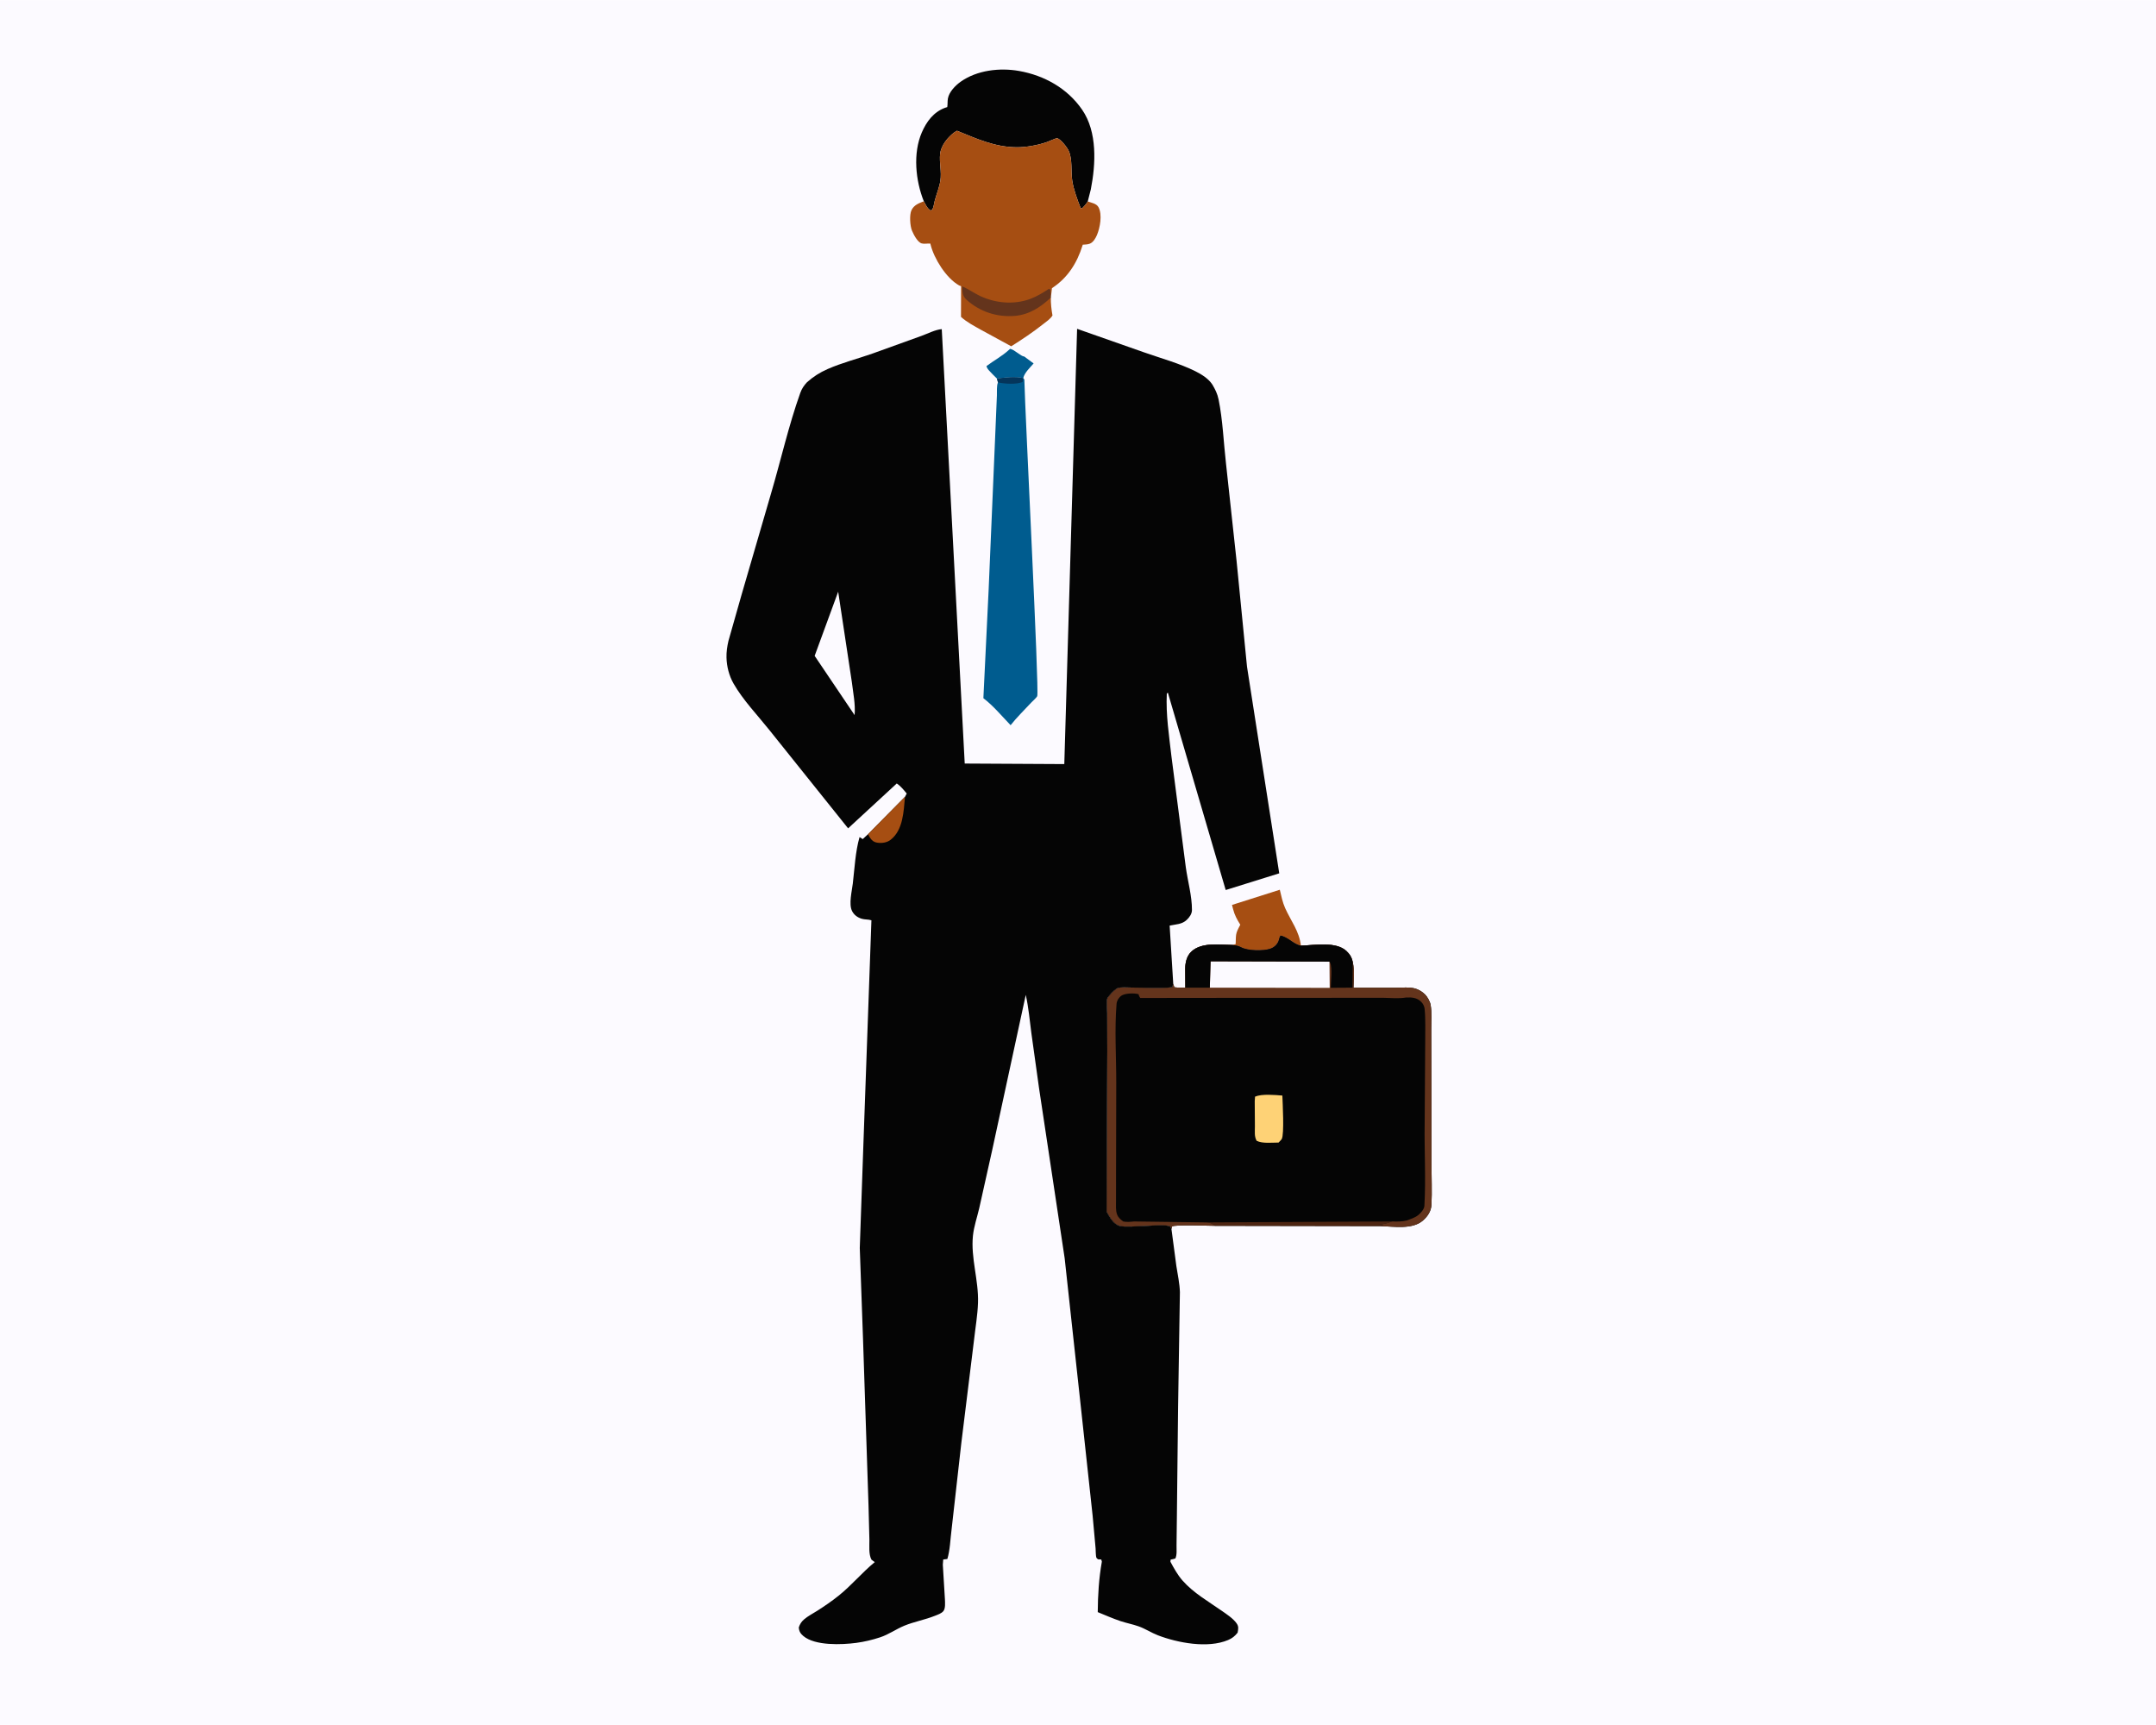 <svg version="1.1" xmlns="http://www.w3.org/2000/svg" style="display: block;" viewBox="0 0 2048 1638" width="1280" height="1024">
<path transform="translate(0,0)" fill="rgb(252,250,255)" d="M -0 -0 L 2048 0 L 2048 1638 L -0 1638 L -0 -0 z"/>
<path transform="translate(0,0)" fill="rgb(0,92,143)" d="M 959.488 331.1 C 963.98 331.983 969.504 338.191 972.992 338.447 L 981.835 344.992 C 978.467 348.925 973.049 353.892 971.989 358.961 C 965.042 357.232 954.17 358.309 947.036 359.403 L 943.189 355.58 C 941.212 353.311 937.588 350.496 937.061 347.5 C 944.138 342.185 951.979 338.053 958.505 332.02 L 959.488 331.1 z"/>
<path transform="translate(0,0)" fill="rgb(166,78,18)" d="M 1170.29 897.321 L 1173.76 896.5 L 1173.96 890.146 C 1174.09 886.615 1174.92 884.422 1176.5 881.308 L 1178.16 878.083 C 1175 873.062 1172.74 868.917 1171.28 863.164 L 1170.29 859.293 L 1215.7 844.879 C 1217.06 850.672 1218.32 856.818 1220.75 862.264 C 1226.16 874.378 1234.32 884.423 1235.72 897.98 C 1228.7 896.728 1223.93 889.923 1216.38 888.42 C 1215.86 889.372 1215.41 890.236 1215.14 891.298 C 1214.9 892.238 1214.69 893.195 1214.28 894.082 C 1212.73 897.441 1209.97 899.772 1206.49 900.928 C 1199.81 903.144 1185.48 902.888 1179.18 899.605 C 1176.53 898.22 1174.43 897.824 1171.5 897.463 L 1170.29 897.321 z"/>
<path transform="translate(0,0)" fill="rgb(5,5,5)" d="M 877.54 190.986 C 869.69 171.347 867.051 145.413 875.641 125.589 C 880.095 115.309 886.746 106.323 897.5 102.258 L 899.816 101.5 C 900.27 98.775 899.938 96.028 900.426 93.341 C 901.561 87.085 907.493 81.002 912.5 77.444 C 928.022 66.413 949.674 63.954 968.038 67.2 C 992.022 71.44 1013.98 83.725 1027.93 104 C 1042.46 125.117 1040.92 155.475 1036.18 179.675 L 1033.27 191.132 C 1031.69 193.671 1029.95 195.601 1027.85 197.721 L 1026.5 197.361 C 1023.31 189.135 1019.98 180.402 1018.56 171.662 C 1017.13 162.804 1018.89 151.414 1015.24 143.219 C 1013.77 139.916 1007.8 132.075 1004.15 131.026 C 1003.53 130.847 995.674 134.3 994.418 134.742 C 985.951 137.721 974.705 139.746 965.771 139.686 C 945.066 139.546 927.739 131.605 909.049 123.972 L 906.693 125.372 C 900.435 129.953 893.883 137.916 893.024 145.955 C 892.125 154.36 894.605 162.848 893.265 171.434 C 892.278 177.754 889.583 184.264 887.915 190.5 C 887.369 192.541 886.799 196.81 885.765 198.5 C 885.389 199.116 884.588 199.337 884 199.756 C 880.763 197.722 879.341 194.245 877.54 190.986 z"/>
<path transform="translate(0,0)" fill="rgb(0,92,143)" d="M 947.036 359.403 C 954.17 358.309 965.042 357.232 971.989 358.961 L 973.031 360.163 C 973.73 392.735 987.293 656.385 985.28 660.927 C 984.53 662.618 980.864 665.713 979.5 667.191 C 972.995 674.239 965.905 681.062 959.982 688.593 C 951.754 680.029 943.538 670.134 934.123 662.929 L 939.132 559.557 L 945.636 406.958 L 946.968 375.32 C 947.11 371.8 946.587 366.261 947.972 363.038 L 947.036 359.403 z"/>
<path transform="translate(0,0)" fill="rgb(4,53,91)" d="M 947.036 359.403 C 954.17 358.309 965.042 357.232 971.989 358.961 L 971.45 362.5 C 966.02 365.232 953.929 364.327 947.972 363.038 L 947.036 359.403 z"/>
<path transform="translate(0,0)" fill="rgb(166,78,18)" d="M 877.54 190.986 C 879.341 194.245 880.763 197.722 884 199.756 C 884.588 199.337 885.389 199.116 885.765 198.5 C 886.799 196.81 887.369 192.541 887.915 190.5 C 889.583 184.264 892.278 177.754 893.265 171.434 C 894.605 162.848 892.125 154.36 893.024 145.955 C 893.883 137.916 900.435 129.953 906.693 125.372 L 909.049 123.972 C 927.739 131.605 945.066 139.546 965.771 139.686 C 974.705 139.746 985.951 137.721 994.418 134.742 C 995.674 134.3 1003.53 130.847 1004.15 131.026 C 1007.8 132.075 1013.77 139.916 1015.24 143.219 C 1018.89 151.414 1017.13 162.804 1018.56 171.662 C 1019.98 180.402 1023.31 189.135 1026.5 197.361 L 1027.85 197.721 C 1029.95 195.601 1031.69 193.671 1033.27 191.132 C 1036.79 192.42 1041.62 193.089 1043.5 196.655 C 1047.22 203.711 1044.97 216.038 1041.98 223.081 C 1040.69 226.098 1038.51 229.872 1035.38 231.18 C 1033.32 232.037 1030.7 232.079 1028.5 232.215 L 1028.28 232.957 C 1023.12 249.58 1014.15 263.843 999.259 273.5 C 998.908 276.185 998.772 279.141 998.108 281.753 L 998.195 282.471 C 998.146 288.325 998.716 293.652 999.766 299.409 C 997.939 302.691 993.812 305.353 990.881 307.676 C 981.182 315.363 971.042 322.123 960.572 328.707 L 932.186 313.255 C 925.585 309.492 918.458 305.935 912.855 300.756 L 912.944 271.649 L 910.948 270.821 C 898.735 263.898 887.368 245.583 884.023 232.351 L 883.719 231.124 C 881.124 230.927 878.044 231.703 875.581 231.015 C 871.532 229.886 867.896 222.623 866.312 218.908 C 864.42 214.471 863.735 203.651 865.859 199.362 C 868.283 194.465 872.79 192.822 877.54 190.986 z"/>
<path transform="translate(0,0)" fill="rgb(100,52,28)" d="M 913.95 271.753 L 914.591 272.03 C 920.298 274.563 925.37 278.28 931.014 280.933 C 945.835 287.899 963.467 289.409 978.934 283.608 C 985.222 281.25 990.865 277.666 996.5 274.066 L 997.767 275 L 998.108 281.753 L 998.195 282.471 C 988.385 291.584 977.774 298.656 964 299.827 C 947.2 301.256 930.79 295.915 918.253 284.628 C 913.934 280.74 914.318 277.203 913.95 271.753 z"/>
<path transform="translate(0,0)" fill="rgb(5,5,5)" d="M 1170.29 897.321 L 1171.5 897.463 C 1174.43 897.824 1176.53 898.22 1179.18 899.605 C 1185.48 902.888 1199.81 903.144 1206.49 900.928 C 1209.97 899.772 1212.73 897.441 1214.28 894.082 C 1214.69 893.195 1214.9 892.238 1215.14 891.298 C 1215.41 890.236 1215.86 889.372 1216.38 888.42 C 1223.93 889.923 1228.7 896.728 1235.72 897.98 C 1248.55 897.616 1269.08 893.762 1279.01 903.118 C 1282.33 906.242 1284.23 909.463 1285.02 913.944 C 1286.93 921.445 1285.9 930.226 1285.73 937.936 L 1325.51 937.944 C 1331.42 937.964 1338.62 937.142 1344.28 938.691 C 1347.66 939.615 1351.3 941.931 1353.76 944.423 C 1355.96 946.667 1358.36 950.909 1358.93 954.064 C 1360.26 961.361 1359.49 970.483 1359.56 977.949 L 1359.67 1030.92 L 1359.76 1105.31 C 1359.78 1118.19 1360.41 1131.36 1359.74 1144.2 C 1359.42 1150.25 1356.19 1155.03 1351.75 1158.96 C 1341.71 1167.85 1324.01 1164.7 1311.32 1164.38 L 1311.27 1164.34 L 1154.27 1164.08 C 1148.26 1164.09 1116.02 1162.72 1113.27 1164.75 L 1112.78 1167.16 L 1111.74 1165.02 C 1109.15 1161.25 1071.94 1166.54 1063.7 1164.21 C 1057.49 1162.46 1054.23 1155.82 1051.2 1150.69 L 1051.83 998.476 L 1051.74 961.799 C 1051.72 958.215 1050.88 951.288 1051.84 948.059 C 1052.09 947.197 1054 945.156 1054.64 944.395 C 1056.07 942.682 1059.6 939.143 1061.66 938.335 C 1064.61 937.172 1071.1 937.769 1074.45 937.768 C 1087.27 937.763 1100.76 938.759 1113.5 937.539 L 1114.48 934.238 L 1115.53 937.5 C 1119.06 937.968 1122.44 937.946 1125.98 937.89 L 1125.86 919.978 C 1125.93 913.947 1127.28 907.641 1131.93 903.428 C 1141.63 894.641 1158.14 897.134 1170.29 897.321 z"/>
<path transform="translate(0,0)" fill="rgb(77,37,18)" d="M 1145.97 1160.83 L 1322.35 1159.93 C 1317.96 1161.47 1314.22 1162.88 1309.49 1162.75 L 1313.88 1163.25 L 1311.27 1164.34 L 1154.27 1164.08 C 1151.41 1161.76 1149.65 1161.08 1145.97 1160.83 z"/>
<path transform="translate(0,0)" fill="rgb(254,210,118)" d="M 1192.18 1041.39 C 1198.67 1038.61 1210.98 1039.78 1218.13 1040.36 C 1218.34 1046.67 1220.1 1077.43 1217.5 1081.69 C 1216.82 1082.81 1215.4 1084 1214.5 1085 C 1208.25 1084.99 1199.29 1086.13 1193.7 1083.32 C 1191.31 1079.11 1192.07 1074.46 1192.04 1069.66 L 1191.88 1045.67 L 1192.18 1041.39 z"/>
<path transform="translate(0,0)" fill="rgb(100,52,28)" d="M 1170.29 897.321 L 1171.5 897.463 C 1174.43 897.824 1176.53 898.22 1179.18 899.605 C 1185.48 902.888 1199.81 903.144 1206.49 900.928 C 1209.97 899.772 1212.73 897.441 1214.28 894.082 C 1214.69 893.195 1214.9 892.238 1215.14 891.298 C 1215.41 890.236 1215.86 889.372 1216.38 888.42 C 1223.93 889.923 1228.7 896.728 1235.72 897.98 C 1248.55 897.616 1269.08 893.762 1279.01 903.118 C 1282.33 906.242 1284.23 909.463 1285.02 913.944 C 1286.93 921.445 1285.9 930.226 1285.73 937.936 L 1325.51 937.944 C 1331.42 937.964 1338.62 937.142 1344.28 938.691 C 1347.66 939.615 1351.3 941.931 1353.76 944.423 C 1355.96 946.667 1358.36 950.909 1358.93 954.064 C 1360.26 961.361 1359.49 970.483 1359.56 977.949 L 1359.67 1030.92 L 1359.76 1105.31 C 1359.78 1118.19 1360.41 1131.36 1359.74 1144.2 C 1359.42 1150.25 1356.19 1155.03 1351.75 1158.96 C 1341.71 1167.85 1324.01 1164.7 1311.32 1164.38 L 1311.27 1164.34 L 1313.88 1163.25 L 1309.49 1162.75 C 1314.22 1162.88 1317.96 1161.47 1322.35 1159.93 C 1327.25 1160.07 1331.64 1160.17 1336.44 1158.98 C 1339.94 1157.66 1344.04 1156.36 1347 1154.04 C 1349.54 1152.06 1352.86 1148.35 1353.05 1145.09 C 1354.52 1119.5 1352.93 1093.25 1353.3 1067.56 L 1353.82 989.5 C 1353.71 979.228 1354.3 968.189 1353.26 958 C 1353.02 955.621 1351.84 953.213 1350.16 951.5 C 1346.02 947.28 1341.18 946.998 1335.7 947.224 C 1328.76 948.442 1321.07 947.59 1314.02 947.506 L 1280.34 947.524 L 1151.96 947.589 L 1083.13 947.671 C 1082.24 946.437 1081.85 945.576 1081.5 944.099 C 1077.4 942.934 1069.81 943.117 1065.96 945.075 C 1064.17 945.989 1063.13 947.401 1061.99 948.979 C 1061.26 950.487 1060.76 951.682 1060.62 953.376 C 1058.63 977.787 1060.38 1003.83 1060.34 1028.39 L 1060.14 1114.49 L 1060.1 1140.4 C 1060.11 1144.46 1059.66 1149.29 1061.08 1153.17 C 1062.23 1156.29 1064.4 1158.05 1067 1159.96 C 1070.54 1160.61 1073.67 1160.32 1077.21 1159.94 L 1145.97 1160.83 C 1149.65 1161.08 1151.41 1161.76 1154.27 1164.08 C 1148.26 1164.09 1116.02 1162.72 1113.27 1164.75 L 1112.78 1167.16 L 1111.74 1165.02 C 1109.15 1161.25 1071.94 1166.54 1063.7 1164.21 C 1057.49 1162.46 1054.23 1155.82 1051.2 1150.69 L 1051.83 998.476 L 1051.74 961.799 C 1051.72 958.215 1050.88 951.288 1051.84 948.059 C 1052.09 947.197 1054 945.156 1054.64 944.395 C 1056.07 942.682 1059.6 939.143 1061.66 938.335 C 1064.61 937.172 1071.1 937.769 1074.45 937.768 C 1087.27 937.763 1100.76 938.759 1113.5 937.539 L 1114.48 934.238 L 1115.53 937.5 C 1119.06 937.968 1122.44 937.946 1125.98 937.89 L 1125.86 919.978 C 1125.93 913.947 1127.28 907.641 1131.93 903.428 C 1141.63 894.641 1158.14 897.134 1170.29 897.321 z"/>
<path transform="translate(0,0)" fill="rgb(252,250,255)" d="M 1149.21 937.874 L 1149.94 912.868 L 1262.88 913.139 L 1263.09 938.059 L 1149.21 937.874 z"/>
<path transform="translate(0,0)" fill="rgb(5,5,5)" d="M 1170.29 897.321 L 1171.5 897.463 C 1174.43 897.824 1176.53 898.22 1179.18 899.605 C 1185.48 902.888 1199.81 903.144 1206.49 900.928 C 1209.97 899.772 1212.73 897.441 1214.28 894.082 C 1214.69 893.195 1214.9 892.238 1215.14 891.298 C 1215.41 890.236 1215.86 889.372 1216.38 888.42 C 1223.93 889.923 1228.7 896.728 1235.72 897.98 C 1248.55 897.616 1269.08 893.762 1279.01 903.118 C 1282.33 906.242 1284.23 909.463 1285.02 913.944 L 1284.79 937.884 L 1264.08 938.008 C 1264.12 932.395 1265.82 918.81 1263.46 914.184 L 1262.88 913.139 L 1149.94 912.868 L 1149.21 937.874 L 1125.98 937.89 L 1125.86 919.978 C 1125.93 913.947 1127.28 907.641 1131.93 903.428 C 1141.63 894.641 1158.14 897.134 1170.29 897.321 z"/>
<path transform="translate(0,0)" fill="rgb(5,5,5)" d="M 766.556 362.867 C 772.627 357.496 778.619 353.65 786.061 350.367 C 799.769 344.319 814.979 340.495 829.15 335.469 L 875.302 318.826 C 881.131 316.731 888.546 312.856 894.587 312.417 L 916.4 725.014 L 1010.99 725.526 L 1023.15 312.119 L 1086.31 334.311 C 1102.48 340.026 1120.5 344.887 1135.75 352.532 C 1141.52 355.428 1147.96 359.47 1151.57 364.974 C 1154.31 369.52 1156.43 373.839 1157.51 379.074 C 1161.56 398.734 1162.29 420.201 1164.6 440.199 L 1174.61 532.378 L 1184.54 633.015 L 1215.16 829.288 L 1164.3 845.145 L 1109.38 657.713 L 1108.36 658.542 C 1107.37 678.578 1110.55 698.741 1112.82 718.615 L 1126.39 823.405 C 1128.2 836.591 1132.32 850.854 1132.25 864.133 C 1132.23 867.821 1129.9 871.019 1127.33 873.47 C 1122.68 877.901 1116.94 877.624 1111.05 878.95 L 1114.48 934.238 L 1113.5 937.539 C 1100.76 938.759 1087.27 937.763 1074.45 937.768 C 1071.1 937.769 1064.61 937.172 1061.66 938.335 C 1059.6 939.143 1056.07 942.682 1054.64 944.395 C 1054 945.156 1052.09 947.197 1051.84 948.059 C 1050.88 951.288 1051.72 958.215 1051.74 961.799 L 1051.83 998.476 L 1051.2 1150.69 C 1054.23 1155.82 1057.49 1162.46 1063.7 1164.21 C 1071.94 1166.54 1109.15 1161.25 1111.74 1165.02 L 1112.78 1167.16 L 1117.43 1202.26 C 1118.69 1210.34 1120.55 1218.85 1120.8 1227.01 L 1119.08 1336.11 L 1117.9 1442.53 L 1117.6 1467.42 C 1117.54 1471.27 1118.16 1476.54 1116.5 1480.03 C 1115.01 1480.44 1113.54 1480.93 1112 1481.1 L 1111.78 1483.12 C 1115.19 1489.37 1118.55 1495.61 1123.28 1500.98 C 1133.81 1512.93 1147.82 1520.79 1160.72 1529.84 C 1165.4 1533.12 1171.18 1536.87 1174.55 1541.5 C 1176.86 1544.68 1176.24 1546.92 1175.63 1550.5 C 1172.96 1553.83 1170.53 1555.83 1166.58 1557.5 C 1147.29 1565.66 1118.65 1560.18 1099.93 1553.01 C 1093.64 1550.6 1087.96 1546.75 1081.6 1544.5 C 1075.96 1542.5 1069.97 1541.4 1064.27 1539.49 C 1057 1537.05 1049.87 1533.88 1042.76 1530.99 C 1042.87 1514.8 1043.83 1498.99 1046.67 1483.01 L 1046.09 1481.01 L 1043.07 1480.84 C 1042.56 1480.36 1041.85 1480.02 1041.54 1479.39 C 1040.77 1477.83 1040.89 1472.42 1040.72 1470.49 L 1037.89 1439.36 L 1026.05 1330 L 1011.32 1194.79 L 986.995 1033.35 L 979.699 981.02 C 978.109 968.944 977.044 956.621 974.382 944.73 L 942.487 1092.21 L 930.202 1147.25 C 928.215 1155.87 925.114 1164.7 924.202 1173.5 C 922.019 1194.56 929.741 1215.88 929.017 1237.26 C 928.623 1248.89 926.574 1260.5 925.296 1272.05 L 913.202 1370.12 L 903.837 1453.17 C 902.698 1462.02 902.447 1471.99 899.909 1480.5 L 895.974 1481.02 L 895.589 1485.96 L 897.599 1518.95 C 897.684 1522.13 898.22 1527.53 896.094 1530.07 C 894.202 1532.32 890.709 1533.43 888.03 1534.5 C 878.544 1538.3 868.228 1540.1 859 1543.9 C 851.127 1547.15 844.274 1552.2 836.064 1554.91 C 828.699 1557.34 821.087 1559.17 813.397 1560.19 C 799.65 1562.02 774.155 1563.08 763.046 1553.64 C 760.3 1551.31 758.971 1549.07 758.791 1545.5 C 759.829 1542.38 761.24 1540.11 763.746 1537.93 C 767.461 1534.71 772.33 1532.26 776.476 1529.61 C 783.395 1525.19 790.13 1520.56 796.552 1515.44 C 808.873 1505.61 818.815 1493.42 830.948 1483.49 L 829.259 1482.26 L 827.816 1481.17 C 825.001 1476.05 825.925 1467.85 825.844 1462.11 L 825.021 1430.1 L 819.773 1271 L 816.708 1185.16 L 820.042 1089.6 L 827.766 873.894 C 824.828 872.906 821.519 873.353 818.471 872.407 C 814.502 871.173 811.248 868.808 809.36 865.047 C 806.095 858.54 809.225 846.235 810.082 839.02 C 811.789 824.645 812.479 808.765 816.5 794.859 L 819.5 796.763 L 824.514 792.15 L 859.665 756.602 C 860.298 755.576 860.796 754.586 861.311 753.5 C 858.392 750.023 855.658 746.487 851.837 743.948 L 805.624 786.562 L 730.784 693.126 C 719.575 679.081 705.637 664.566 696.788 649.015 C 692.546 641.56 690.365 633.012 690.104 624.451 C 689.943 619.168 690.766 613.613 691.971 608.476 L 704.32 565.015 L 732.272 469 C 741.653 437.263 749.066 404.133 760.187 373 C 761.601 369.04 763.683 365.935 766.556 362.867 z"/>
<path transform="translate(0,0)" fill="rgb(166,78,18)" d="M 859.665 756.602 C 858.351 770.462 857.95 787.914 846.187 797.307 C 842.59 800.179 837.691 800.866 833.227 800.144 C 830.08 799.636 828.077 798.046 826.33 795.332 L 824.514 792.15 L 859.665 756.602 z"/>
<path transform="translate(0,0)" fill="rgb(252,250,255)" d="M 796.193 561.79 L 809.181 647.66 C 810.39 657.9 812.715 668.711 811.787 679.001 L 773.843 622.735 L 796.193 561.79 z"/>
</svg>